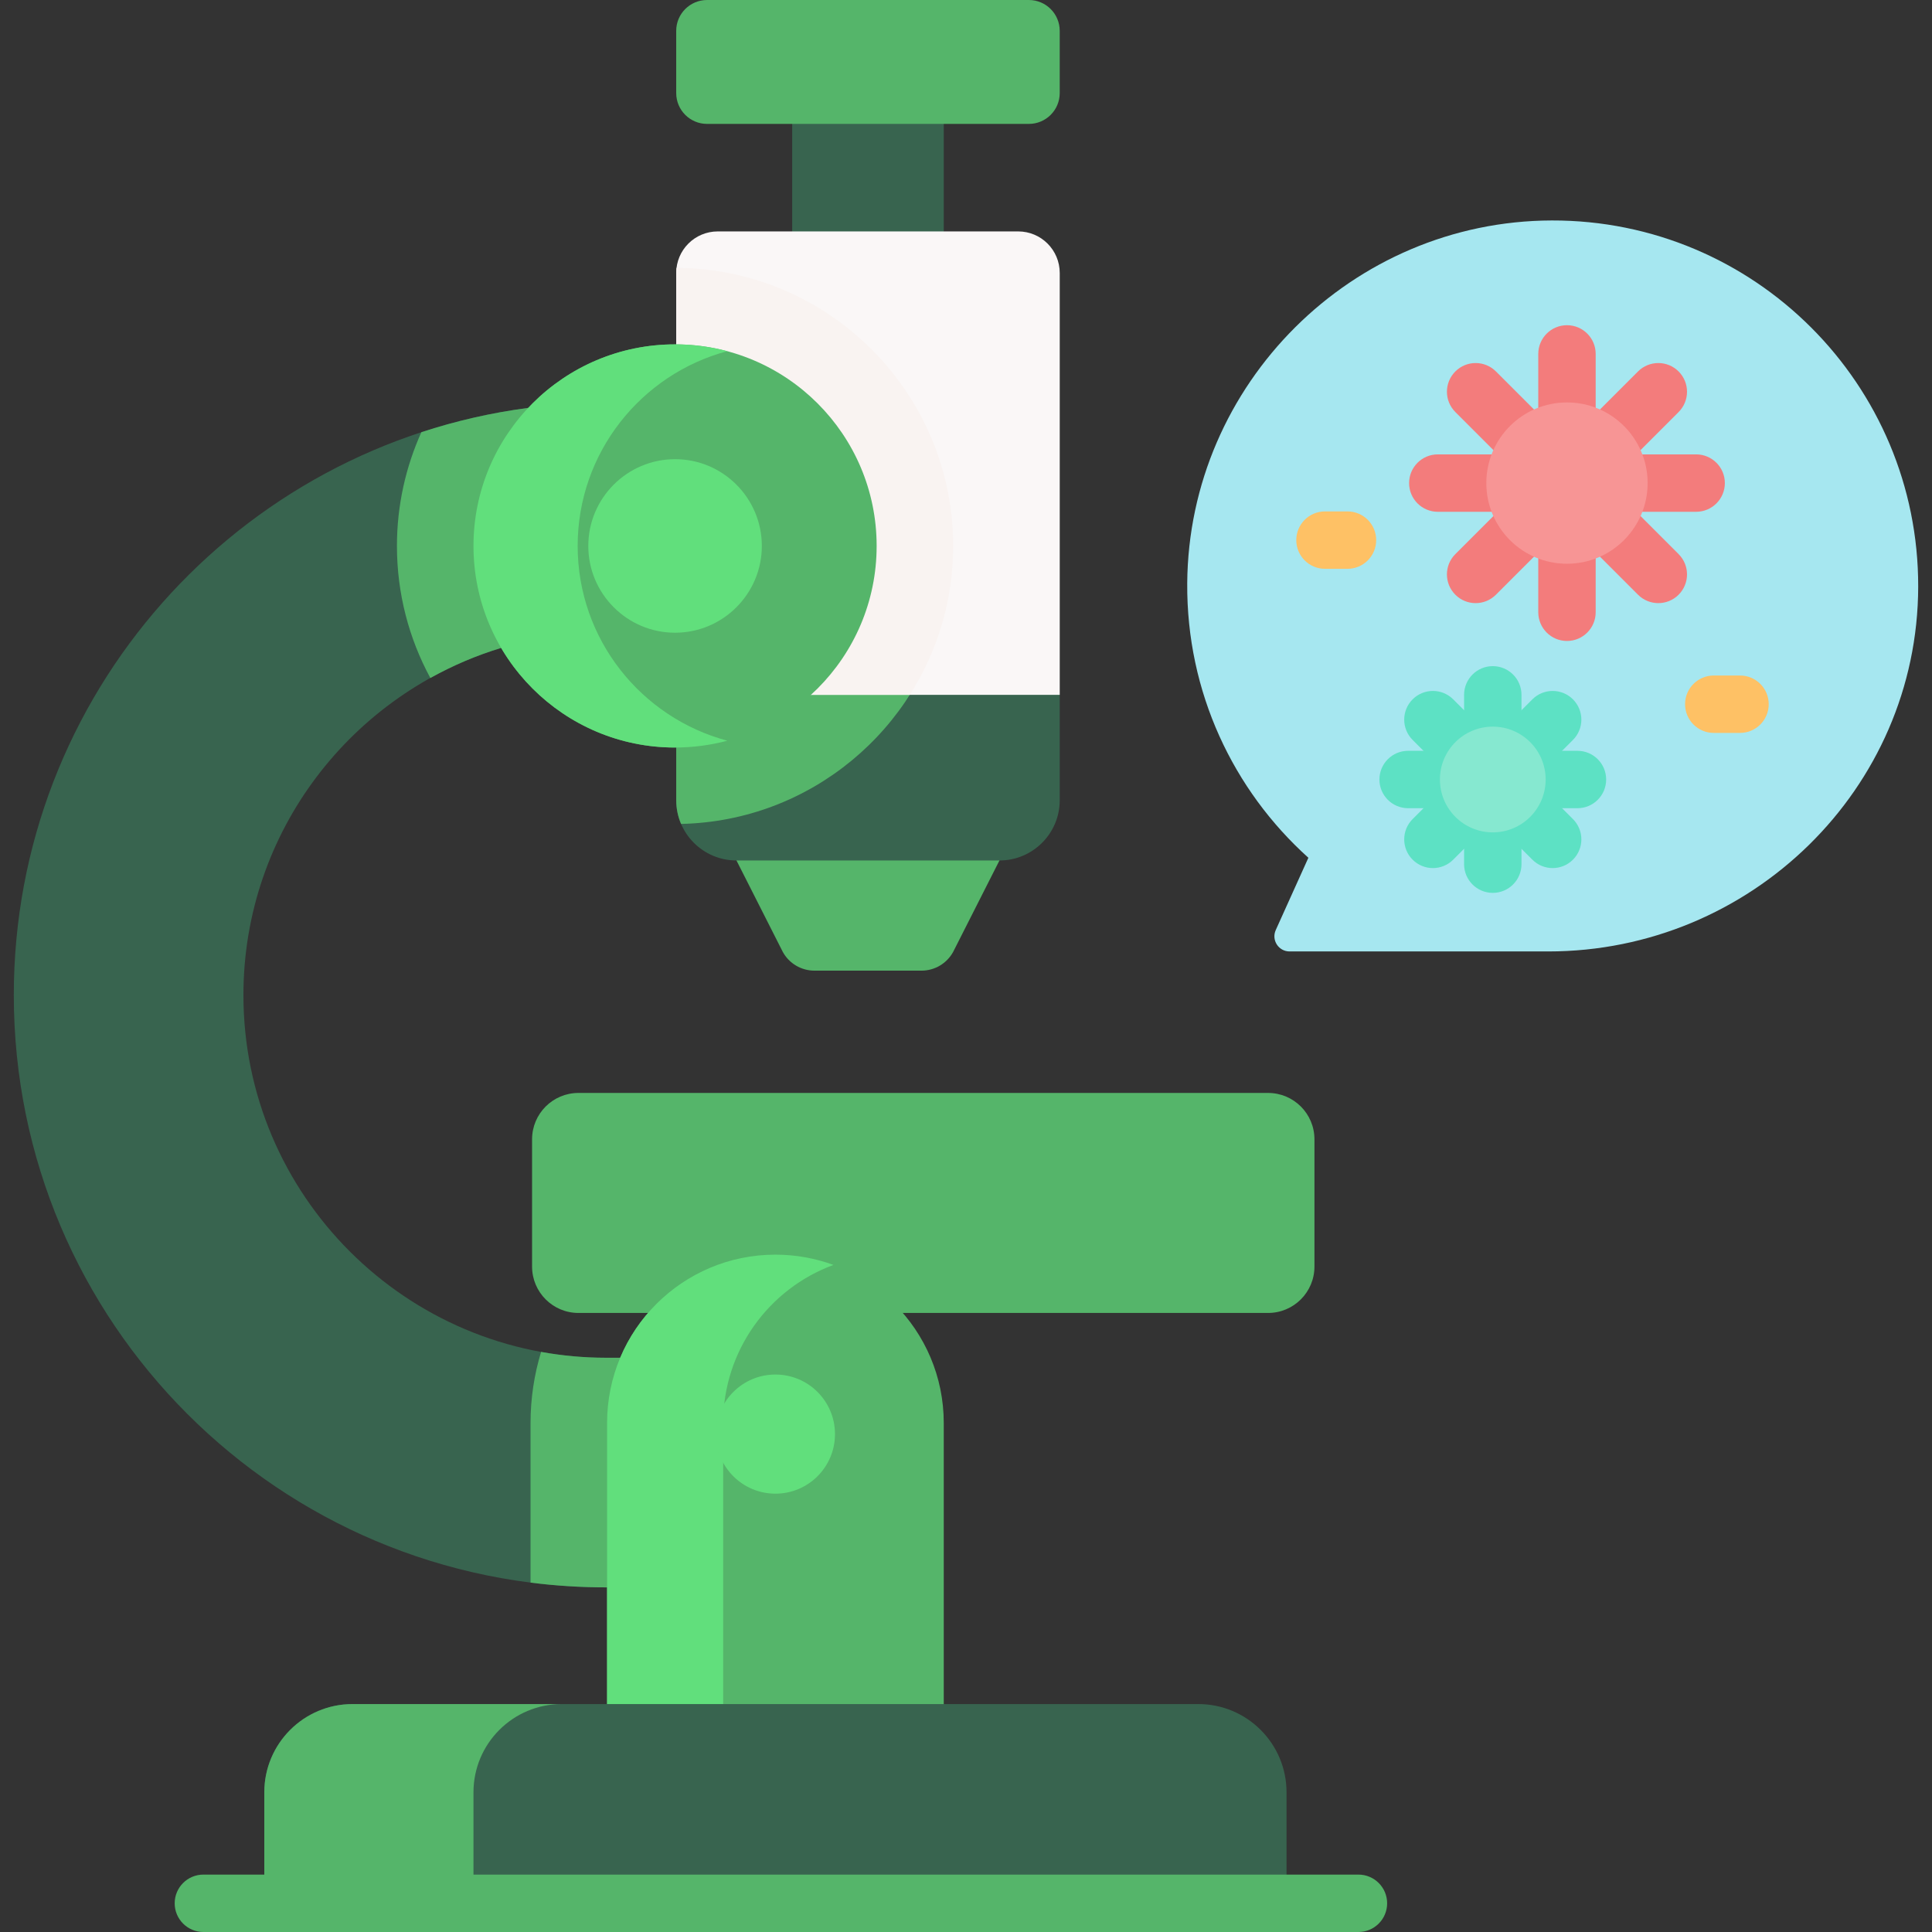<?xml version="1.0"?>
<svg xmlns="http://www.w3.org/2000/svg" xmlns:xlink="http://www.w3.org/1999/xlink" xmlns:svgjs="http://svgjs.com/svgjs" version="1.1" width="512" height="512" x="0" y="0" viewBox="0 0 504.826 504.826" style="enable-background:new 0 0 512 512" xml:space="preserve" class=""><rect x="0" y="0" width="504.826" height="504.826" fill="#333333" stroke="none"/><g><g xmlns="http://www.w3.org/2000/svg"><g><path d="m158.629 414.777h-.258c-85.474 0-154.764-69.291-154.764-154.764 0-78.579 58.564-143.474 134.425-153.433l54.409-11.718 6.623 66.793-68.105 7.642c-38.929 11.786-67.353 47.991-67.353 90.717 0 52.253 42.512 94.764 94.765 94.764h3.685l56.124-1.861v61.861h-59.551z" fill="#38644f" data-original="#f3eae6" style="" class=""/></g><g><path d="m192.442 195.327v29.516l12.112 23.913c1.661 3.006 4.824 4.872 8.259 4.872h27.97c3.434 0 6.597-1.866 8.259-4.872l12.112-23.913 3.106-29.516z" fill="#55b56a" data-original="#e1d3ce" style="" class=""/><path d="m206.993 17.376h39.608v58.091h-39.608z" fill="#38644f" data-original="#f3eae6" style="" class=""/><path d="m268.842 32.376h-84.09c-4.451 0-8.06-3.609-8.06-8.06v-16.256c0-4.451 3.609-8.06 8.06-8.06h84.09c4.452 0 8.06 3.609 8.06 8.06v16.255c.001 4.452-3.608 8.061-8.06 8.061z" fill="#55b56a" data-original="#e1d3ce" style="" class=""/><path d="m331.342 343.071c6.694 0 12.12-5.427 12.12-12.12v-33.249c0-6.694-5.426-12.12-12.12-12.12h-180.194c-6.694 0-12.12 5.427-12.12 12.12v33.249c0 6.694 5.426 12.12 12.12 12.12z" fill="#55b56a" data-original="#e1d3ce" style="" class=""/><path d="m158.629 414.777h59.552v-61.861l-56.125 1.861h-3.685c-5.796 0-11.472-.526-16.984-1.527-1.788 5.882-2.758 12.116-2.758 18.574v41.706c6.465.823 13.054 1.248 19.742 1.248h.258z" fill="#55b56a" data-original="#efe2dd" style="" class=""/><path d="m246.602 474.266h-87.973v-102.443c0-24.293 19.693-43.986 43.986-43.986 24.293 0 43.986 19.693 43.986 43.986v102.443z" fill="#55b56a" data-original="#e1d3ce" style="" class=""/><path d="m217.782 330.523c-4.728-1.737-9.836-2.686-15.166-2.686-24.293 0-43.986 19.693-43.986 43.986v102.442h30.333v-102.442c-.001-18.962 11.999-35.122 28.819-41.3z" fill="#61df7c" data-original="#cdbfba" style="" class=""/><circle cx="202.615" cy="374.726" fill="#61df7c" r="15.565" data-original="#cdbfba" style="" class=""/><g id="XMLID_166_"><g><path d="m266.893 158.801h-76.525l-13.672 22.758v27.54c0 8.69 7.05 15.74 15.75 15.74h68.71c8.69 0 15.75-7.05 15.75-15.74v-27.54z" fill="#38644f" data-original="#f3eae6" style="" class=""/><path d="m247.234 158.801h-56.866l-13.672 22.758v27.54c0 2.198.454 4.289 1.268 6.189 33.824-.725 62.018-24.658 69.27-56.487z" fill="#55b56a" data-original="#efe2dd" style="" class=""/><path d="m276.906 71.319v110.24h-100.21v-110.24c0-5.99 4.85-10.85 10.85-10.85h78.51c5.99 0 10.85 4.86 10.85 10.85z" fill="#faf7f7" data-original="#faf7f7" style="" class=""/></g></g><path d="m138.032 106.579c-9.617 1.263-18.955 3.412-27.932 6.356-4.087 9.08-6.381 19.134-6.381 29.72 0 12.481 3.165 24.235 8.73 34.507 5.825-3.241 12.016-5.9 18.509-7.866l68.105-7.642-6.623-66.793z" fill="#55b56a" data-original="#efe2dd" style="" class=""/><path d="m249.064 142.655c0-39.94-32.388-72.449-72.279-72.662-.053.436-.089.876-.089 1.326v110.24h61.031c7.166-11.258 11.337-24.599 11.337-38.904z" fill="#f9f3f1" data-original="#f9f3f1" style="" class=""/><circle cx="176.392" cy="142.655" fill="#55b56a" r="52.672" data-original="#e1d3ce" style="" class=""/><path d="m150.943 142.655c0-24.382 16.597-44.893 39.088-50.895-4.343-1.159-8.931-1.778-13.639-1.778-29.09 0-52.672 23.582-52.672 52.672s23.582 52.672 52.672 52.672c4.708 0 9.315-.624 13.658-1.783-22.491-6-39.107-26.506-39.107-50.888z" fill="#61df7c" data-original="#cdbfba" style="" class=""/><path d="m176.392 165.327c-12.501 0-22.672-10.171-22.672-22.672 0-12.502 10.171-22.673 22.672-22.673 12.502 0 22.673 10.171 22.673 22.673 0 12.501-10.171 22.672-22.673 22.672z" fill="#61df7c" data-original="#cdbfba" style="" class=""/><path d="m313.101 445.266h-220.972c-12.74 0-23.068 10.328-23.068 23.068v28.993h267.108v-28.993c0-12.74-10.328-23.068-23.068-23.068z" fill="#38644f" data-original="#f3eae6" style="" class=""/><path d="m146.788 445.266h-54.659c-12.74 0-23.068 10.328-23.068 23.068v28.993h54.658v-28.993c.001-12.74 10.328-23.068 23.069-23.068z" fill="#55b56a" data-original="#efe2dd" style="" class=""/><g><path d="m354.955 504.826h-301.811c-4.142 0-7.5-3.358-7.5-7.5s3.358-7.5 7.5-7.5h301.812c4.143 0 7.5 3.358 7.5 7.5s-3.358 7.5-7.501 7.5z" fill="#55b56a" data-original="#e1d3ce" style="" class=""/></g><path d="m405.477 57.606c-52.116.129-94.877 42.673-95.258 94.788-.208 28.485 12.058 54.106 31.657 71.735l-8.527 18.893c-1.182 2.62.734 5.587 3.608 5.587h67.606c52.85 0 96.541-42.439 96.656-95.288.116-52.923-42.816-95.846-95.742-95.715z" fill="#a6e7f0" data-original="#a6e7f0" style="" class=""/><g><path d="m409.447 167.482c-4.143 0-7.5-3.358-7.5-7.5v-67.507c0-4.142 3.357-7.5 7.5-7.5s7.5 3.358 7.5 7.5v67.506c0 4.143-3.358 7.501-7.5 7.501z" fill="#f37c7c" data-original="#f37c7c" style="" class=""/></g><g><path d="m443.2 133.729h-67.507c-4.143 0-7.5-3.358-7.5-7.5s3.357-7.5 7.5-7.5h67.507c4.143 0 7.5 3.358 7.5 7.5s-3.358 7.5-7.5 7.5z" fill="#f37c7c" data-original="#f37c7c" style="" class=""/></g><g><path d="m433.313 157.595c-1.92 0-3.839-.732-5.304-2.197l-47.733-47.734c-2.929-2.929-2.929-7.678.001-10.606 2.929-2.93 7.678-2.929 10.606 0l47.733 47.734c2.929 2.929 2.929 7.678-.001 10.606-1.463 1.465-3.383 2.197-5.302 2.197z" fill="#f37c7c" data-original="#f37c7c" style="" class=""/></g><g><path d="m385.579 157.595c-1.919 0-3.839-.732-5.303-2.197-2.93-2.929-2.93-7.677-.001-10.606l47.733-47.734c2.93-2.929 7.679-2.93 10.606 0 2.93 2.929 2.93 7.677.001 10.606l-47.733 47.734c-1.464 1.465-3.384 2.197-5.303 2.197z" fill="#f37c7c" data-original="#f37c7c" style="" class=""/></g><circle cx="409.446" cy="126.229" fill="#f79595" r="21.075" data-original="#f79595" style="" class=""/><g><path d="m390.061 233.306c-4.143 0-7.5-3.358-7.5-7.5v-44.247c0-4.142 3.357-7.5 7.5-7.5s7.5 3.358 7.5 7.5v44.247c0 4.142-3.358 7.5-7.5 7.5z" fill="#5de1c4" data-original="#5de1c4" style="" class=""/></g><g><path d="m412.185 211.183h-44.247c-4.143 0-7.5-3.358-7.5-7.5s3.357-7.5 7.5-7.5h44.247c4.143 0 7.5 3.358 7.5 7.5s-3.357 7.5-7.5 7.5z" fill="#5de1c4" data-original="#5de1c4" style="" class=""/></g><g><path d="m405.705 226.827c-1.919 0-3.839-.732-5.304-2.197l-31.288-31.288c-2.929-2.929-2.929-7.678 0-10.606 2.93-2.929 7.678-2.929 10.607 0l31.288 31.288c2.929 2.929 2.929 7.678 0 10.606-1.464 1.464-3.384 2.197-5.303 2.197z" fill="#5de1c4" data-original="#5de1c4" style="" class=""/></g><g><path d="m374.417 226.827c-1.919 0-3.839-.732-5.304-2.197-2.929-2.929-2.929-7.678 0-10.606l31.289-31.288c2.929-2.928 7.678-2.928 10.606 0 2.929 2.929 2.929 7.678-.001 10.607l-31.287 31.287c-1.464 1.464-3.384 2.197-5.303 2.197z" fill="#5de1c4" data-original="#5de1c4" style="" class=""/></g><circle cx="390.061" cy="203.683" fill="#86e8d0" r="13.814" data-original="#86e8d0" style="" class=""/><g><path d="m352.093 148.631h-5.88c-4.143 0-7.5-3.358-7.5-7.5s3.357-7.5 7.5-7.5h5.88c4.143 0 7.5 3.358 7.5 7.5s-3.357 7.5-7.5 7.5z" fill="#fec165" data-original="#fec165" style="" class=""/></g><g><path d="m454.662 191.507h-6.86c-4.143 0-7.5-3.358-7.5-7.5s3.357-7.5 7.5-7.5h6.86c4.143 0 7.5 3.358 7.5 7.5s-3.357 7.5-7.5 7.5z" fill="#fec165" data-original="#fec165" style="" class=""/></g></g></g></g></svg>
